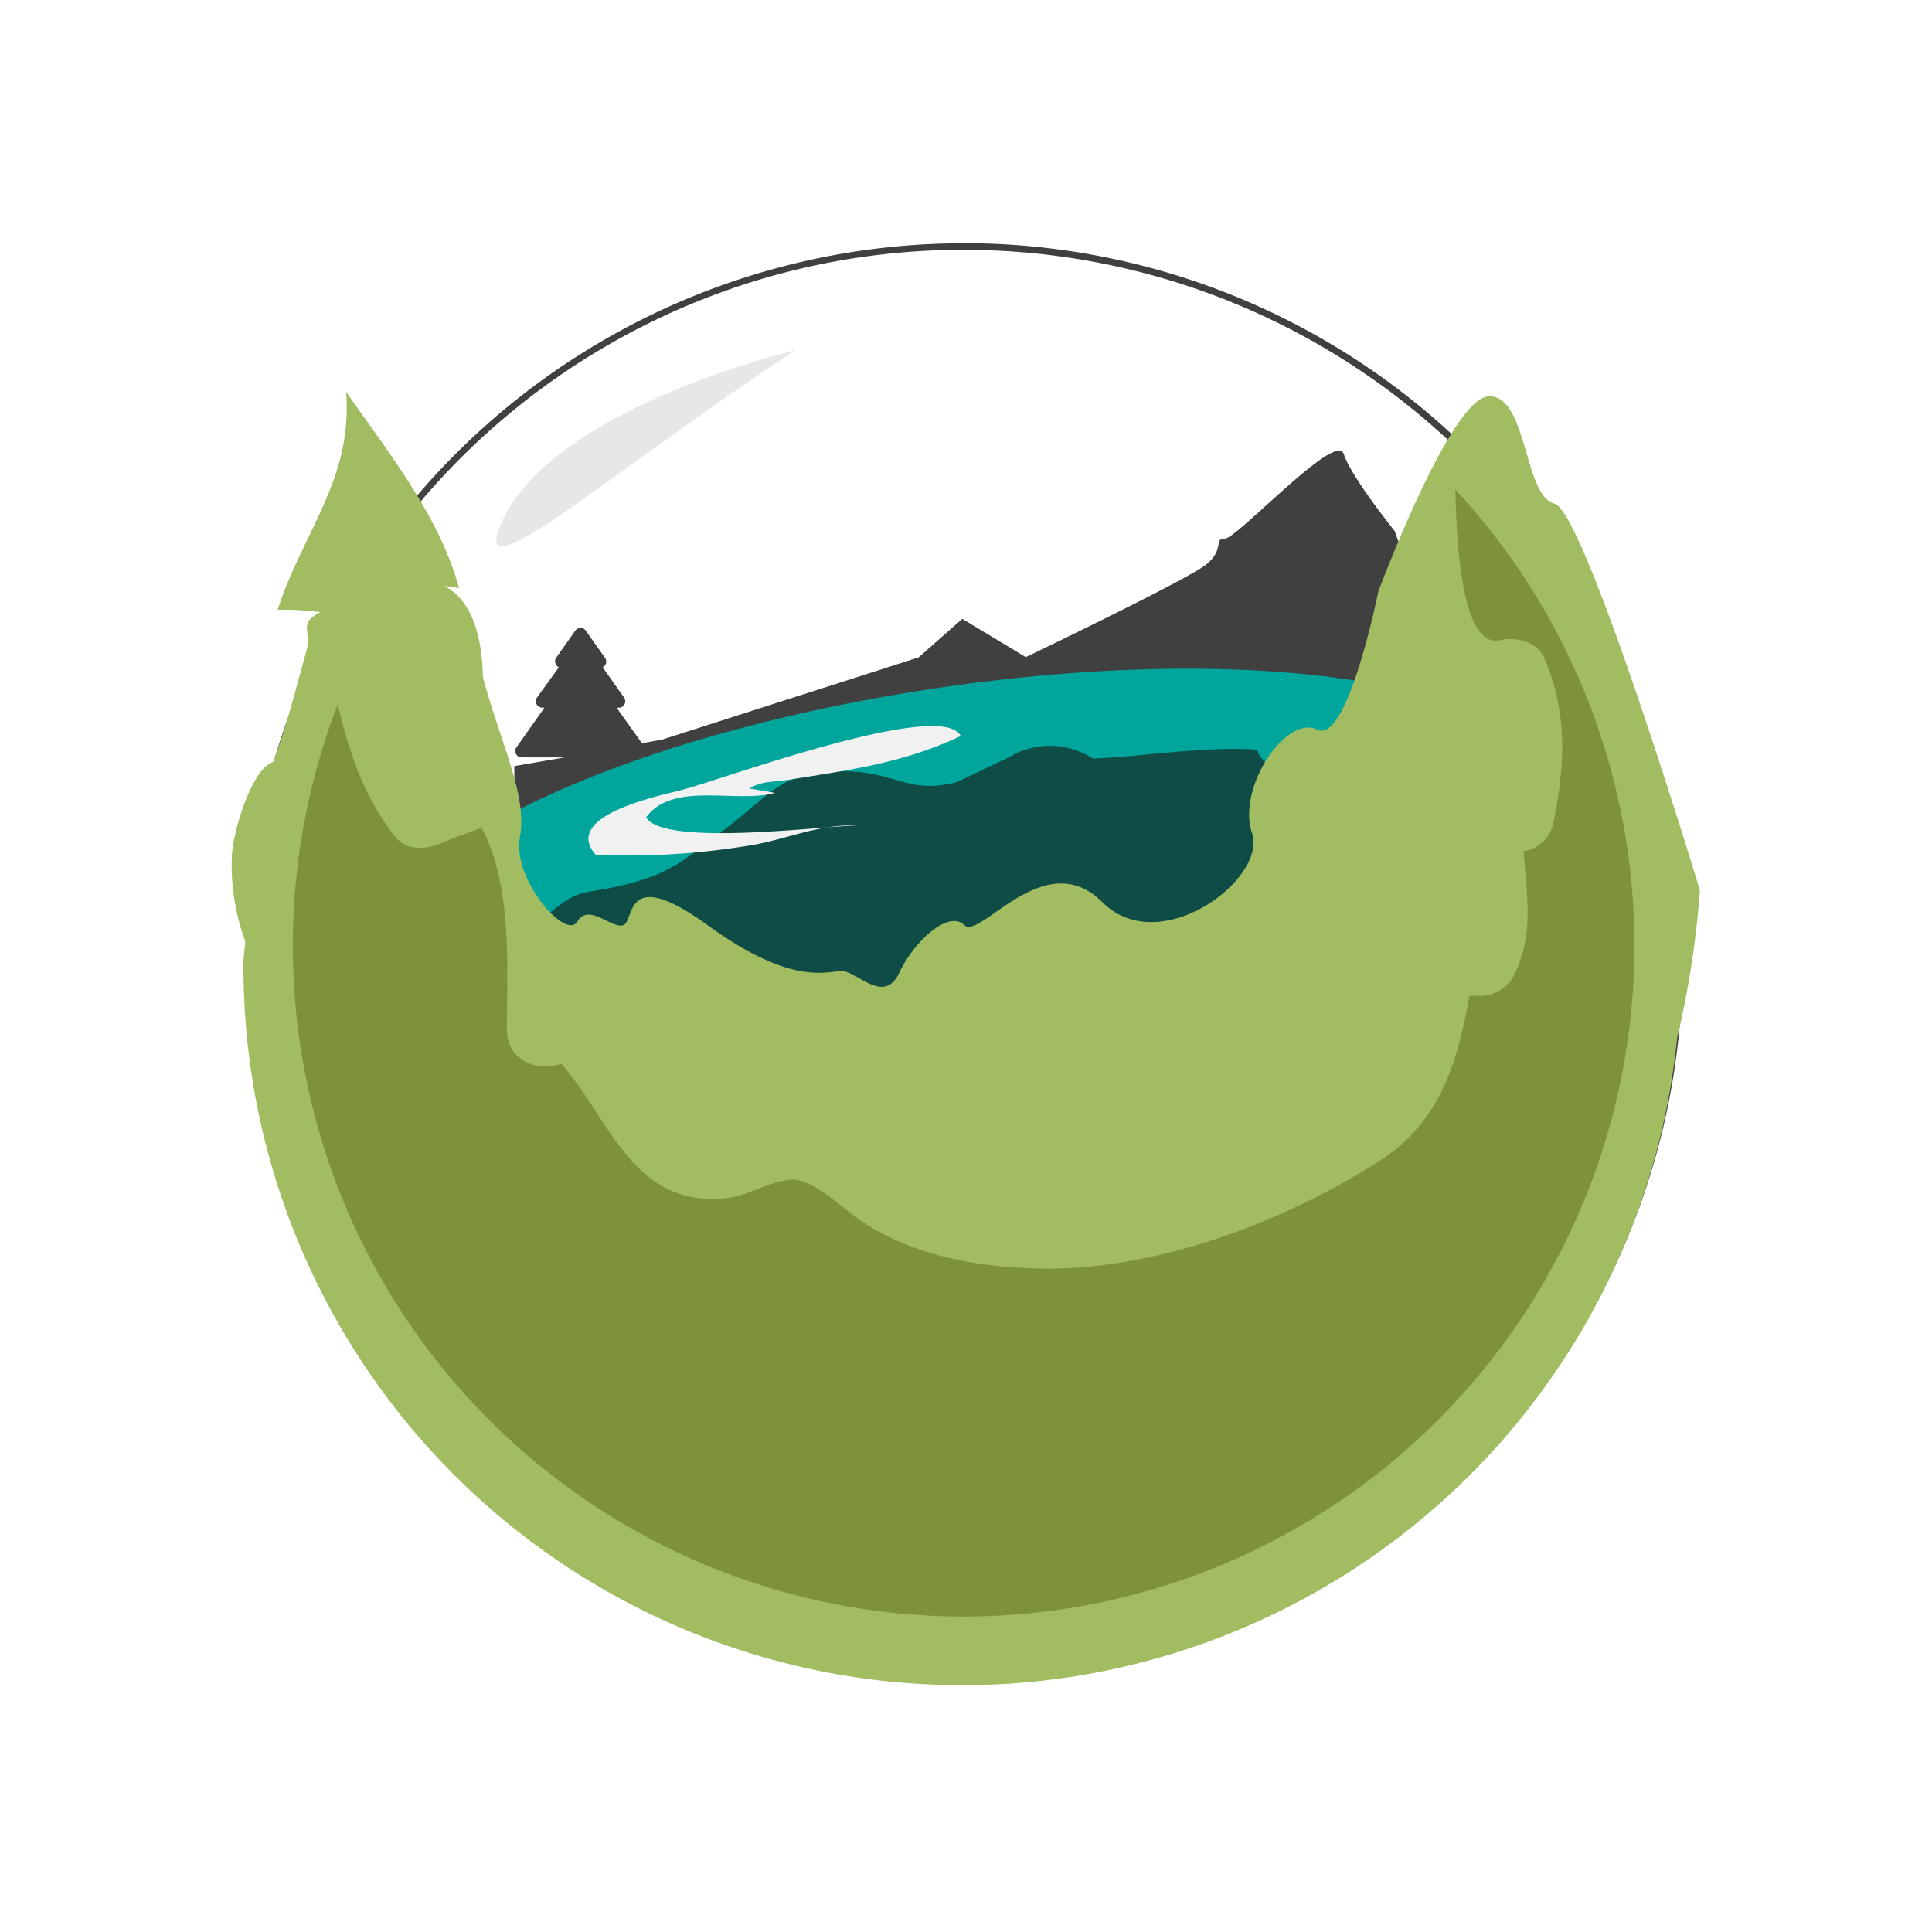 <?xml version="1.0" encoding="UTF-8" standalone="no"?>
<!-- Created with Inkscape (http://www.inkscape.org/) -->

<svg
   xmlns:dc="http://purl.org/dc/elements/1.1/"
   xmlns:cc="http://creativecommons.org/ns#"
   xmlns:rdf="http://www.w3.org/1999/02/22-rdf-syntax-ns#"
   xmlns:svg="http://www.w3.org/2000/svg"
   xmlns="http://www.w3.org/2000/svg"
   xmlns:sodipodi="http://sodipodi.sourceforge.net/DTD/sodipodi-0.dtd"
   xmlns:inkscape="http://www.inkscape.org/namespaces/inkscape"
   width="500"
   height="500"
   viewBox="0 0 132.292 132.292"
   version="1.1"
   id="svg8"
   inkscape:version="0.92.4 (5da689c313, 2019-01-14)"
   sodipodi:docname="caldera-forms.svg">
  <defs
     id="defs2" />
  <sodipodi:namedview
     id="base"
     pagecolor="#ffffff"
     bordercolor="#a52828"
     borderopacity="1"
     inkscape:pageopacity="0.0"
     inkscape:pageshadow="2"
     inkscape:zoom="0.5"
     inkscape:cx="-123.07248"
     inkscape:cy="388.39617"
     inkscape:document-units="px"
     inkscape:current-layer="layer1"
     showgrid="false"
     units="px"
     borderlayer="false"
     inkscape:pagecheckerboard="false"
     inkscape:window-width="1920"
     inkscape:window-height="1012"
     inkscape:window-x="-8"
     inkscape:window-y="-8"
     inkscape:window-maximized="1"
     showguides="true"
     inkscape:guide-bbox="true"
     inkscape:measure-start="249.821,63.0357"
     inkscape:measure-end="249.821,0">
    <sodipodi:guide
       position="9.588,66.183"
       orientation="0,1"
       id="guide859"
       inkscape:locked="false" />
    <sodipodi:guide
       position="66.146,14.717"
       orientation="1,0"
       id="guide863"
       inkscape:locked="false" />
    <sodipodi:guide
       position="91.281,132.292"
       orientation="0,1"
       id="guide865"
       inkscape:locked="false" />
    <sodipodi:guide
       position="4.943e-007,86.759"
       orientation="1,0"
       id="guide867"
       inkscape:locked="false" />
  </sodipodi:namedview>
  <g
     inkscape:label="Capa 1"
     inkscape:groupmode="layer"
     id="layer1"
     transform="translate(0,-164.708)">
    <path
       style="opacity:1;fill:#ffffff;fill-opacity:1;fill-rule:nonzero;stroke:none;stroke-width:0.265;stroke-linecap:butt;stroke-linejoin:miter;stroke-miterlimit:1.414;stroke-dasharray:none;stroke-opacity:1;paint-order:markers stroke fill"
       d="M 0,164.708 V 297 H 132.292 V 164.708 Z"
       id="rect815"
       inkscape:connector-curvature="0" />
    <g
       id="g853"
       transform="matrix(3.226,0,0,3.226,6.648,-613.568)"
       style="stroke-width:0.31">
      <path
         style="clip-rule:evenodd;fill:#ffffff;fill-rule:evenodd;stroke-width:0.067;stroke-linejoin:round;stroke-miterlimit:1.414"
         inkscape:connector-curvature="0"
         class="cls-1"
         d="M 18.403,276.85 A 15.182,15.182 0 0 1 7.669,250.931 15.183,15.183 0 1 1 29.14,272.402 15.084,15.084 0 0 1 18.403,276.854"
         id="path829" />
      <path
         style="clip-rule:evenodd;fill:#404041;fill-rule:evenodd;stroke-width:0.067;stroke-linejoin:round;stroke-miterlimit:1.414"
         inkscape:connector-curvature="0"
         class="cls-2"
         d="m 18.403,246.554 a 15.117,15.117 0 0 1 5.883,29.038 15.117,15.117 0 0 1 -11.766,-27.851 15.023,15.023 0 0 1 5.883,-1.187 m 0,-0.139 a 15.253,15.253 0 1 0 15.249,15.253 15.253,15.253 0 0 0 -15.249,-15.255"
         id="path831" />
      <path
         style="clip-rule:evenodd;fill:#404041;fill-rule:evenodd;stroke-width:0.067;stroke-linejoin:round;stroke-miterlimit:1.414"
         inkscape:connector-curvature="0"
         class="cls-2"
         d="m 27.543,252.522 c 0,0 -0.927,-1.148 -1.083,-1.638 -0.156,-0.49 -2.278,1.81 -2.52,1.799 -0.243,-0.011 0,0.234 -0.406,0.556 -0.406,0.323 -3.822,1.96 -3.822,1.96 l -1.348,-0.812 -0.927,0.818 -5.438,1.743 -0.434,0.08 -0.538,-0.755 h 0.05 a 0.135,0.135 0 0 0 0.119,-0.074 0.135,0.135 0 0 0 -0.009,-0.139 l -0.456,-0.645 a 0.137,0.137 0 0 0 0.061,-0.059 0.135,0.135 0 0 0 -0.009,-0.139 l -0.412,-0.582 a 0.134,0.134 0 0 0 -0.219,0 l -0.412,0.582 a 0.135,0.135 0 0 0 0,0.139 0.132,0.132 0 0 0 0.061,0.059 l -0.464,0.642 a 0.137,0.137 0 0 0 0.109,0.215 h 0.05 l -0.595,0.842 a 0.135,0.135 0 0 0 0.109,0.213 h 0.914 l -1.068,0.185 v 2.81 l 7.439,4.392 13.337,-6.18 z"
         id="path833" />
      <path
         style="clip-rule:evenodd;fill:#00a69c;fill-rule:evenodd;stroke-width:0.067;stroke-linejoin:round;stroke-miterlimit:1.414"
         inkscape:connector-curvature="0"
         class="cls-3"
         d="m 6.044,261.567 c 0.345,2.125 6.154,3.021 12.957,1.997 6.803,-1.024 12.033,-3.576 11.684,-5.701 -0.349,-2.125 -6.156,-3.019 -12.959,-1.992 -6.803,1.027 -12.033,3.576 -11.684,5.701"
         id="path835" />
      <path
         style="clip-rule:evenodd;fill:#0e4c45;fill-rule:evenodd;stroke-width:0.067;stroke-linejoin:round;stroke-miterlimit:1.414"
         inkscape:connector-curvature="0"
         class="cls-4"
         d="m 9.356,262.467 c -0.855,-0.568 -0.456,-1.237 0.215,-1.805 0.671,-0.568 0.716,-0.417 1.541,-0.61 1.091,-0.256 1.348,-0.556 2.151,-1.154 1.035,-0.759 1.228,-1.317 2.673,-1.274 1.063,0.032 1.278,0.486 2.307,0.23 l 1.113,-0.53 a 1.68,1.68 0 0 1 1.777,0.026 c 0.927,-0.019 2.372,-0.271 3.492,-0.185 0.286,1.274 6.677,0.267 6.397,0.517 -2.17,1.929 -15.835,9.433 -18.984,7.587 a 7.33,7.33 0 0 1 -2.682,-2.802"
         id="path837" />
      <path
         style="clip-rule:evenodd;fill:#a2bd61;fill-rule:evenodd;stroke-width:0.067;stroke-linejoin:round;stroke-miterlimit:1.414"
         inkscape:connector-curvature="0"
         class="cls-5"
         d="m 34.023,260.154 c 0,0 -2.439,-8.051 -3.09,-8.214 -0.651,-0.163 -0.569,-2.278 -1.382,-2.278 -0.812,0 -2.357,4.147 -2.357,4.147 0,0 -0.651,3.253 -1.298,2.929 -0.647,-0.325 -1.708,1.22 -1.382,2.196 0.326,0.976 -1.959,2.687 -3.179,1.465 -1.22,-1.222 -2.597,0.814 -2.927,0.488 -0.33,-0.326 -1.057,0.325 -1.382,1.013 -0.325,0.688 -0.894,-0.037 -1.22,-0.037 -0.326,0 -1.057,0.325 -2.847,-0.974 -1.79,-1.298 -1.545,-0.084 -1.79,0 -0.245,0.084 -0.733,-0.482 -0.976,-0.076 -0.243,0.406 -1.382,-0.901 -1.219,-1.788 0.163,-0.887 -0.38,-1.912 -0.785,-3.4 -0.017,-0.848 -0.221,-1.625 -0.82,-1.94 0.106,0.019 0.211,0.028 0.315,0.05 -0.417,-1.525 -1.504,-2.886 -2.4,-4.169 0.15,1.844 -0.912,2.967 -1.452,4.627 a 6.412,6.412 0 0 1 0.909,0.05 c -0.495,0.26 -0.171,0.386 -0.299,0.829 -0.226,0.799 -0.408,1.565 -0.705,2.352 -0.438,0.134 -0.836,1.4 -0.875,1.972 a 4.668,4.668 0 0 0 0.291,1.855 2.572,2.572 0 0 0 -0.046,0.51 15.253,15.253 0 0 0 30.431,1.517 19.563,19.563 0 0 0 0.482,-3.123"
         id="path839" />
      <path
         style="clip-rule:evenodd;fill:#f1f1f2;fill-rule:evenodd;stroke-width:0.067;stroke-linejoin:round;stroke-miterlimit:1.414"
         inkscape:connector-curvature="0"
         class="cls-6"
         d="m 14.39,258.081 c -0.827,0.23 -2.166,-0.258 -2.736,0.519 0.371,0.627 3.73,0.185 4.494,0.172 -0.805,-0.028 -1.402,0.252 -2.155,0.401 a 15.92,15.92 0 0 1 -3.409,0.223 c -0.742,-0.848 1.398,-1.261 1.882,-1.393 0.927,-0.252 5.477,-1.921 5.866,-1.129 -1.217,0.571 -2.302,0.712 -3.643,0.927 -0.389,0.061 -0.556,0.02 -0.844,0.185"
         id="path841" />
      <path
         style="clip-rule:evenodd;fill:#7e923c;fill-rule:evenodd;stroke-width:0.067;stroke-linejoin:round;stroke-miterlimit:1.414"
         inkscape:connector-curvature="0"
         class="cls-7"
         d="m 28.83,251.639 c 0.032,1.623 0.221,3.37 0.957,3.199 0.325,-0.076 0.772,0.035 0.927,0.371 0.51,1.17 0.447,2.324 0.185,3.554 a 0.764,0.764 0 0 1 -0.618,0.556 c 0.054,0.914 0.241,1.764 -0.224,2.667 a 0.805,0.805 0 0 1 -0.703,0.402 h -0.226 c -0.254,1.385 -0.593,2.66 -1.905,3.502 -2.059,1.322 -4.822,2.357 -7.302,2.285 -1.298,-0.039 -2.654,-0.287 -3.745,-1.039 -0.347,-0.239 -1.018,-0.898 -1.473,-0.846 -0.486,0.056 -0.903,0.356 -1.397,0.399 -1.947,0.169 -2.42,-1.688 -3.453,-2.86 -0.532,0.185 -1.155,-0.08 -1.155,-0.727 0,-1.298 0.126,-3.058 -0.54,-4.282 -0.278,0.108 -0.556,0.198 -0.84,0.321 -0.31,0.137 -0.742,0.185 -0.985,-0.126 -0.675,-0.842 -0.985,-1.805 -1.224,-2.815 a 14.238,14.238 0 1 0 23.719,-4.561"
         id="path843" />
      <path
         style="clip-rule:evenodd;fill:#e6e7e8;fill-rule:evenodd;stroke-width:0.067;stroke-linejoin:round;stroke-miterlimit:1.414"
         inkscape:connector-curvature="0"
         class="cls-8"
         d="m 14.822,248.685 c 0,0 -5.328,1.252 -6.289,3.78 -0.523,1.384 2.493,-1.287 6.289,-3.78"
         id="path845" />
    </g>
  </g>
</svg>
